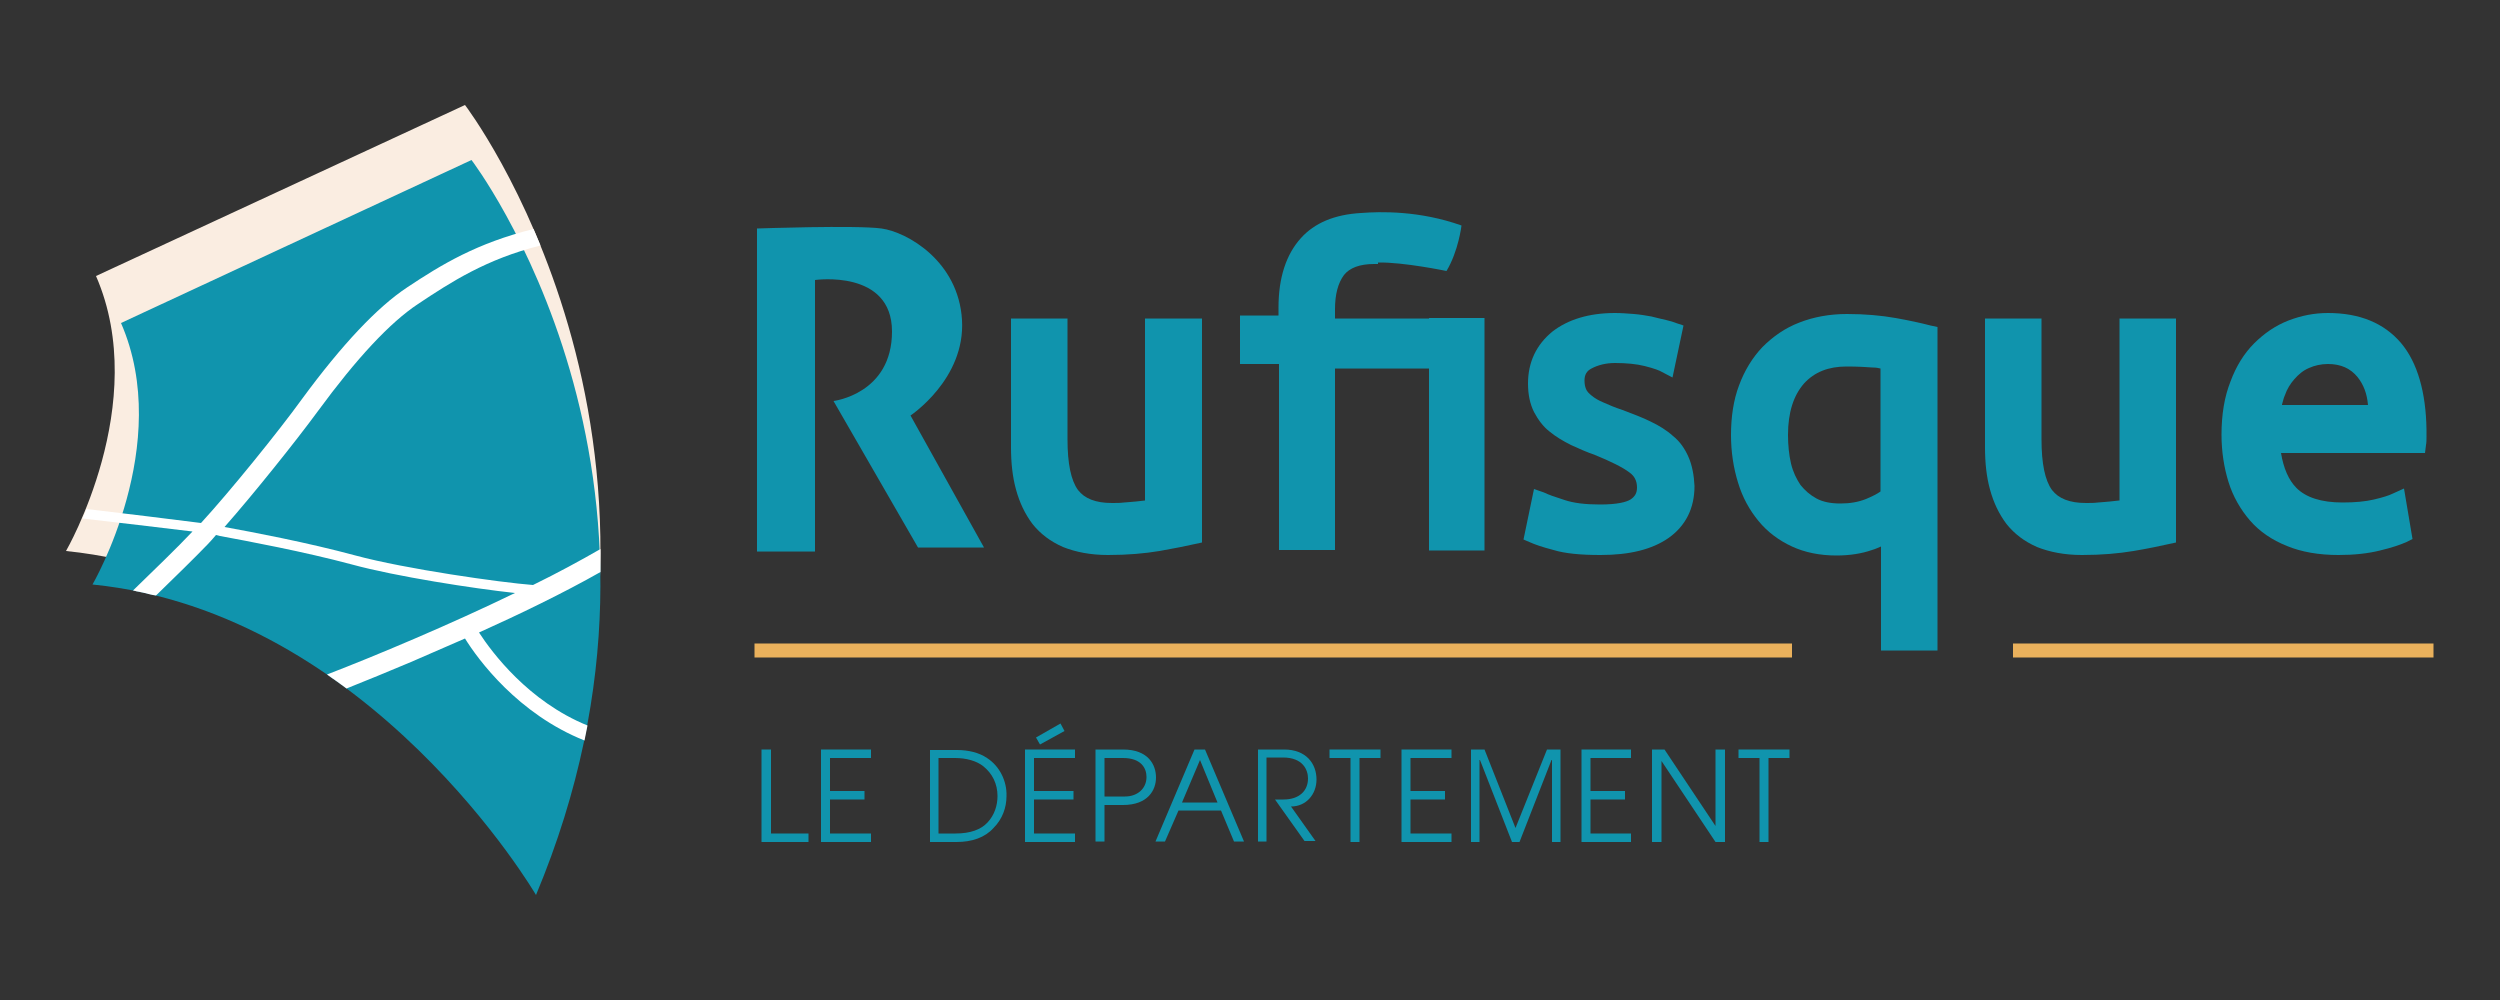<?xml version="1.0" encoding="utf-8"?>
<!-- Generator: Adobe Illustrator 28.2.0, SVG Export Plug-In . SVG Version: 6.00 Build 0)  -->
<svg version="1.1" id="Calque_1" xmlns="http://www.w3.org/2000/svg" xmlns:xlink="http://www.w3.org/1999/xlink" x="0px" y="0px"
	 viewBox="0 0 500 200" style="enable-background:new 0 0 500 200;" xml:space="preserve">
<rect x="0" y="0" width="500" height="200" fill="#333333" stroke="none"/>
<style type="text/css">
	.st0{fill:#FAEDE1;}
	.st1{fill:#1094AD;}
	.st2{fill:#EAB15C;}
	.st3{fill:#FFFFFF;}
</style>
<g>
	<g>
		<path class="st0" d="M93,21c0,0,50.6,66.2,13.5,154.6c0,0-34.7-59.4-93.3-65.4c0,0,17.1-29.5,6-55L93,21z"/>
		<path class="st1" d="M94.3,32c0,0,48.1,62.9,12.9,147c0,0-33-56.5-88.7-62.1c0,0,16.3-28,5.7-52.3L94.3,32z"/>
	</g>
	<path class="st1" d="M229,63.7v36.4c-0.6,0.1-1.2,0.1-1.8,0.2c-0.7,0.1-1.5,0.1-2.4,0.2c-0.8,0.1-1.6,0.1-2.4,0.1
		c-3.3,0-5.5-0.9-6.8-2.6c-1.4-1.9-2.1-5.3-2.1-10.1V63.7h-11.3v25.8c0,3,0.3,5.9,1,8.4c0.7,2.6,1.8,4.9,3.3,6.9
		c1.6,2,3.6,3.5,6.1,4.6c2.5,1,5.5,1.6,9,1.6c3.9,0,7.3-0.3,10.3-0.8c2.9-0.5,5.3-1,7.1-1.4l1.4-0.3V63.7H229z"/>
	<path class="st1" d="M337.7,91.4c-0.7-1.6-1.7-3.1-3.1-4.2c-1.2-1.1-2.8-2.1-4.5-2.9c-1.6-0.8-3.5-1.5-5.6-2.3
		c-1.5-0.5-2.7-1-3.8-1.5c-1-0.4-1.8-0.9-2.4-1.4c-0.5-0.4-0.9-0.8-1.1-1.3c-0.2-0.5-0.3-1-0.3-1.7c0-1.1,0.4-1.9,1.4-2.4
		c1.3-0.7,2.9-1.1,4.7-1.1c2.3,0,4.3,0.2,5.9,0.6c2,0.5,3,0.9,3.5,1.2l2.1,1.1l2.2-10.4l-1.5-0.5c-0.5-0.2-1.1-0.4-2-0.6
		c-0.8-0.2-1.8-0.4-2.9-0.7c-1.1-0.2-2.3-0.4-3.5-0.5c-1.3-0.1-2.6-0.2-3.8-0.2c-5.2,0-9.4,1.3-12.5,3.7c-3.2,2.6-4.9,6.1-4.9,10.4
		c0,2.2,0.4,4.1,1.2,5.7c0.8,1.5,1.8,2.9,3.1,3.9c1.2,1,2.7,1.9,4.3,2.7c1.5,0.7,3.1,1.4,4.8,2c3.2,1.3,5.6,2.5,6.9,3.5
		c1,0.7,1.5,1.7,1.5,3c0,1.1-0.4,1.8-1.3,2.4c-0.8,0.5-2.6,1-6.1,1c-3,0-5.3-0.3-7.1-0.9c-1.9-0.6-3.3-1.1-4.1-1.5l-2-0.7l-2.1,10.1
		l1.4,0.6c0.9,0.4,2.3,0.9,4.6,1.5c2.3,0.7,5.4,1,9.4,1c5.8,0,10.3-1.1,13.6-3.4c3.4-2.4,5.2-5.9,5.2-10.4
		C338.8,95,338.4,93,337.7,91.4z"/>
	<path class="st1" d="M379.1,63.6c-2.8-0.5-6.1-0.8-9.7-0.8c-3.5,0-6.7,0.6-9.5,1.7c-2.9,1.1-5.3,2.8-7.4,4.9
		c-2,2.1-3.6,4.7-4.7,7.7c-1.1,2.9-1.6,6.3-1.6,9.9c0,3.4,0.5,6.6,1.4,9.5c0.9,3,2.3,5.5,4.1,7.7c1.8,2.2,4.1,3.9,6.7,5.1
		c2.6,1.2,5.6,1.8,8.9,1.8c2.7,0,5.1-0.4,7.1-1.1c0.7-0.2,1.3-0.5,1.8-0.7v20.8h11.3V65.4l-1.4-0.3
		C384.2,64.6,381.9,64.1,379.1,63.6z M376.1,73.7v24.6c-0.7,0.5-1.7,1-2.9,1.5c-1.5,0.6-3.2,0.9-5.1,0.9c-1.9,0-3.5-0.3-4.8-1
		c-1.3-0.7-2.3-1.6-3.2-2.7c-0.8-1.2-1.5-2.6-1.9-4.3c-0.4-1.7-0.6-3.7-0.6-5.7c0-4.5,1.1-7.9,3.2-10.3c2.1-2.3,4.9-3.4,8.5-3.4
		c2.2,0,3.9,0.1,5.2,0.2C375.2,73.5,375.7,73.6,376.1,73.7z"/>
	<path class="st1" d="M423.8,100.1c-0.6,0.1-1.2,0.1-1.8,0.2c-0.7,0.1-1.5,0.1-2.4,0.2c-0.8,0.1-1.6,0.1-2.4,0.1
		c-3.3,0-5.5-0.9-6.8-2.6c-1.4-1.9-2.1-5.3-2.1-10.1V63.7H397v25.8c0,3,0.3,5.9,1,8.4c0.7,2.6,1.8,4.9,3.3,6.9
		c1.6,2,3.6,3.5,6.1,4.6c2.5,1,5.5,1.6,9,1.6c3.9,0,7.3-0.3,10.3-0.8c3-0.5,5.3-1,7.1-1.4l1.4-0.3V63.7h-11.3V100.1z"/>
	<path class="st1" d="M480.2,68.6c-3.4-4-8.3-6-14.6-6c-2.7,0-5.3,0.5-7.9,1.5c-2.6,1-4.9,2.6-6.9,4.6c-2,2-3.6,4.6-4.7,7.6
		c-1.2,3-1.8,6.6-1.8,10.6c0,3.4,0.5,6.6,1.4,9.5c0.9,2.9,2.4,5.5,4.3,7.7c1.9,2.2,4.4,3.9,7.4,5.1c2.9,1.2,6.4,1.8,10.3,1.8
		c3.1,0,5.9-0.3,8.3-0.9c2.5-0.6,4.2-1.2,5.3-1.7l1.2-0.6l-1.7-10.1l-2.2,1c-0.8,0.4-2.1,0.8-3.8,1.2c-1.7,0.4-3.8,0.6-6.3,0.6
		c-4.2,0-7.3-1-9.2-2.9c-1.6-1.6-2.6-4-3.1-7h28.8l0.2-1.6c0.1-0.5,0.1-1.1,0.1-1.7v-1.3C485.2,78.5,483.5,72.5,480.2,68.6z
		 M456.4,80.9c0.2-0.6,0.3-1.3,0.6-1.9c0.4-1.2,1.1-2.3,1.9-3.2c0.8-0.9,1.7-1.7,2.9-2.2c1.1-0.5,2.4-0.8,3.8-0.8
		c2.6,0,4.5,0.9,5.9,2.6c1.2,1.5,1.9,3.3,2.1,5.6H456.4z"/>
	<rect x="285.8" y="63.6" class="st1" width="11.1" height="46.5"/>
	<path class="st1" d="M163,110.2V56c0,0,15.4-2.2,15.4,10.3s-11.7,13.9-11.7,13.9l16.9,29.3h13.2l-14.7-26.4c0,0,11-7.3,10.3-19.1
		s-11-17.6-16.1-18.3c-5.1-0.7-24.9,0-24.9,0v64.6H163z"/>
	<rect x="150.9" y="128.7" class="st2" width="207.5" height="2.8"/>
	<rect x="402.6" y="128.7" class="st2" width="84.1" height="2.8"/>
	<path class="st1" d="M267,63.7v-1.9c0-2.9,0.6-5.2,1.8-6.8c1.1-1.4,3.1-2.2,6-2.2c0.2,0,0.5,0,0.8,0c0-0.1,0-0.2,0-0.3
		c5.1-0.1,13.7,1.7,13.7,1.7c2.4-4,3-9.1,3-9.1c-8.4-3-16.2-2.8-20.1-2.5c-5.3,0.3-9.3,2-12,5c-3,3.3-4.5,8-4.5,13.9v1.6H248v9.7
		h7.8V110H267V73.7h26.1v-10H267z"/>
	<g>
		<path class="st3" d="M65.4,134.9c1.3,0.9,2.6,1.8,3.9,2.8l0,0C68,136.7,66.8,135.8,65.4,134.9L65.4,134.9z"/>
		<path class="st3" d="M29,118.6c-0.8-0.2-1.6-0.3-2.3-0.5C27.4,118.2,28.2,118.4,29,118.6z"/>
		<path class="st3" d="M31.3,119.1c-0.8-0.2-1.5-0.4-2.3-0.5C29.8,118.7,30.5,118.9,31.3,119.1z"/>
		<path class="st3" d="M95.8,126.5c8-3.6,16.9-7.9,24.3-12.1c0-0.3,0-0.6,0-0.9c0-1.2,0-2.5,0-3.7c-4,2.3-8.6,4.8-13.5,7.2
			c-6.5-0.5-25.5-3.2-35.5-5.9c-9.6-2.6-20.7-4.7-26.2-5.7c5.9-6.7,14.3-17.2,18.7-23.2c7.7-10.5,14.4-17.7,20-21.4
			c6.6-4.4,13.7-9,24.5-11.7c-0.5-1.1-0.9-2.2-1.4-3.3c-11.3,2.8-18.4,7.1-25.3,11.7c-5.9,3.9-13,11.4-21,22.3
			c-4.7,6.5-14.5,18.6-20.2,24.8c-5.3-0.7-16.2-2-22.9-2.8c-0.3,0.7-0.5,1.3-0.8,1.9c6.1,0.7,16.3,1.9,22,2.6
			c-3,3.2-8.1,8.1-11.9,11.8c0,0,0,0,0,0c0.8,0.2,1.6,0.3,2.3,0.5c0,0,0,0,0,0c0.8,0.2,1.5,0.4,2.3,0.5c0,0,0,0,0,0
			c3.6-3.5,7.7-7.5,10.3-10.2c0.5-0.5,1.1-1.2,1.7-1.9l0.8,0.2c5.4,1,16.7,3.1,26.4,5.7c8.8,2.4,24.3,4.8,32.6,5.7
			C89.8,125,75,131.2,65.4,134.9c1.3,0.9,2.6,1.8,3.9,2.8c4-1.6,8.4-3.4,12.9-5.3c3-1.3,6.7-2.9,10.8-4.7
			c2.6,4.2,10.6,15.1,23.9,20.4c0.2-1,0.4-2,0.6-3C105.7,140.3,98.4,130.5,95.8,126.5z"/>
	</g>
	<g>
		<polygon class="st1" points="154.2,149.9 152.3,149.9 152.3,168.4 161.7,168.4 161.7,166.7 154.2,166.7 		"/>
		<polygon class="st1" points="164.2,168.4 174.2,168.4 174.2,166.7 166,166.7 166,159.9 172.9,159.9 172.9,158.2 166,158.2 
			166,151.6 174.2,151.6 174.2,149.9 164.2,149.9 		"/>
		<path class="st1" d="M197.4,151.6c-1.6-1.1-3.8-1.6-6-1.6h-5.4v18.4h5.3c3.1,0,5.7-0.9,7.4-2.8c1.8-1.8,2.6-4.1,2.6-6.4
			C201.4,156.2,199.9,153.2,197.4,151.6z M197.5,164.5c-1.3,1.4-3.4,2.2-6.4,2.2h-3.4v-15.1h3.3c2.3,0,4.3,0.6,5.6,1.6
			c1.9,1.5,2.9,3.6,2.9,6C199.5,161.1,198.9,163,197.5,164.5z"/>
		<polygon class="st1" points="212.9,146.2 212.1,144.7 207.2,147.5 208,148.9 		"/>
		<polygon class="st1" points="205,168.4 215,168.4 215,166.7 206.8,166.7 206.8,159.9 214.7,159.9 214.7,158.2 206.8,158.2 
			206.8,151.6 215,151.6 215,149.9 205,149.9 		"/>
		<path class="st1" d="M224.6,149.9h-5.5v18.4h1.8V161h3.7c5,0,6.6-3,6.6-5.5C231.2,153,229.7,149.9,224.6,149.9z M225,159.3h-4.1
			v-7.7h3.7c3.6,0,4.7,2,4.7,3.8C229.3,157.7,227.5,159.3,225,159.3z"/>
		<path class="st1" d="M238.9,149.9l-7.8,18.4h1.9l2.7-6.2h8.5l2.6,6.2h2l-7.8-18.4H238.9z M236.4,160.5l3.6-8.5l3.5,8.5H236.4z"/>
		<path class="st1" d="M263.3,155.9c0-3.1-2-6-6.5-6h-5.2v18.4h1.7v-16.8h3.3c4,0,5,2.5,5,4.2c0,2.5-1.8,4.2-4.9,4.2H255l5.9,8.3
			h2.2l-4.9-6.9C261.2,161.3,263.3,158.9,263.3,155.9z"/>
		<polygon class="st1" points="265.9,151.6 270.1,151.6 270.1,168.4 271.9,168.4 271.9,151.6 276.1,151.6 276.1,149.9 265.9,149.9 
					"/>
		<polygon class="st1" points="280.3,168.4 290.3,168.4 290.3,166.7 282.1,166.7 282.1,159.9 289,159.9 289,158.2 282.1,158.2 
			282.1,151.6 290.3,151.6 290.3,149.9 280.3,149.9 		"/>
		<polygon class="st1" points="303.1,165.6 296.9,149.9 294.2,149.9 294.2,168.4 295.9,168.4 295.9,152 296,152 302.4,168.4 
			303.9,168.4 310.3,152 310.4,152 310.4,168.4 312.1,168.4 312.1,149.9 309.4,149.9 		"/>
		<polygon class="st1" points="316.3,168.4 326.2,168.4 326.2,166.7 318.1,166.7 318.1,159.9 325,159.9 325,158.2 318.1,158.2 
			318.1,151.6 326.2,151.6 326.2,149.9 316.3,149.9 		"/>
		<polygon class="st1" points="343.1,165.2 343.1,165.2 332.9,149.9 330.4,149.9 330.4,168.4 332.3,168.4 332.3,152.2 332.3,152.2 
			343.1,168.4 345,168.4 345,149.9 343.1,149.9 		"/>
		<polygon class="st1" points="347.7,149.9 347.7,151.6 351.9,151.6 351.9,168.4 353.7,168.4 353.7,151.6 357.9,151.6 357.9,149.9 
					"/>
	</g>
</g>
</svg>
